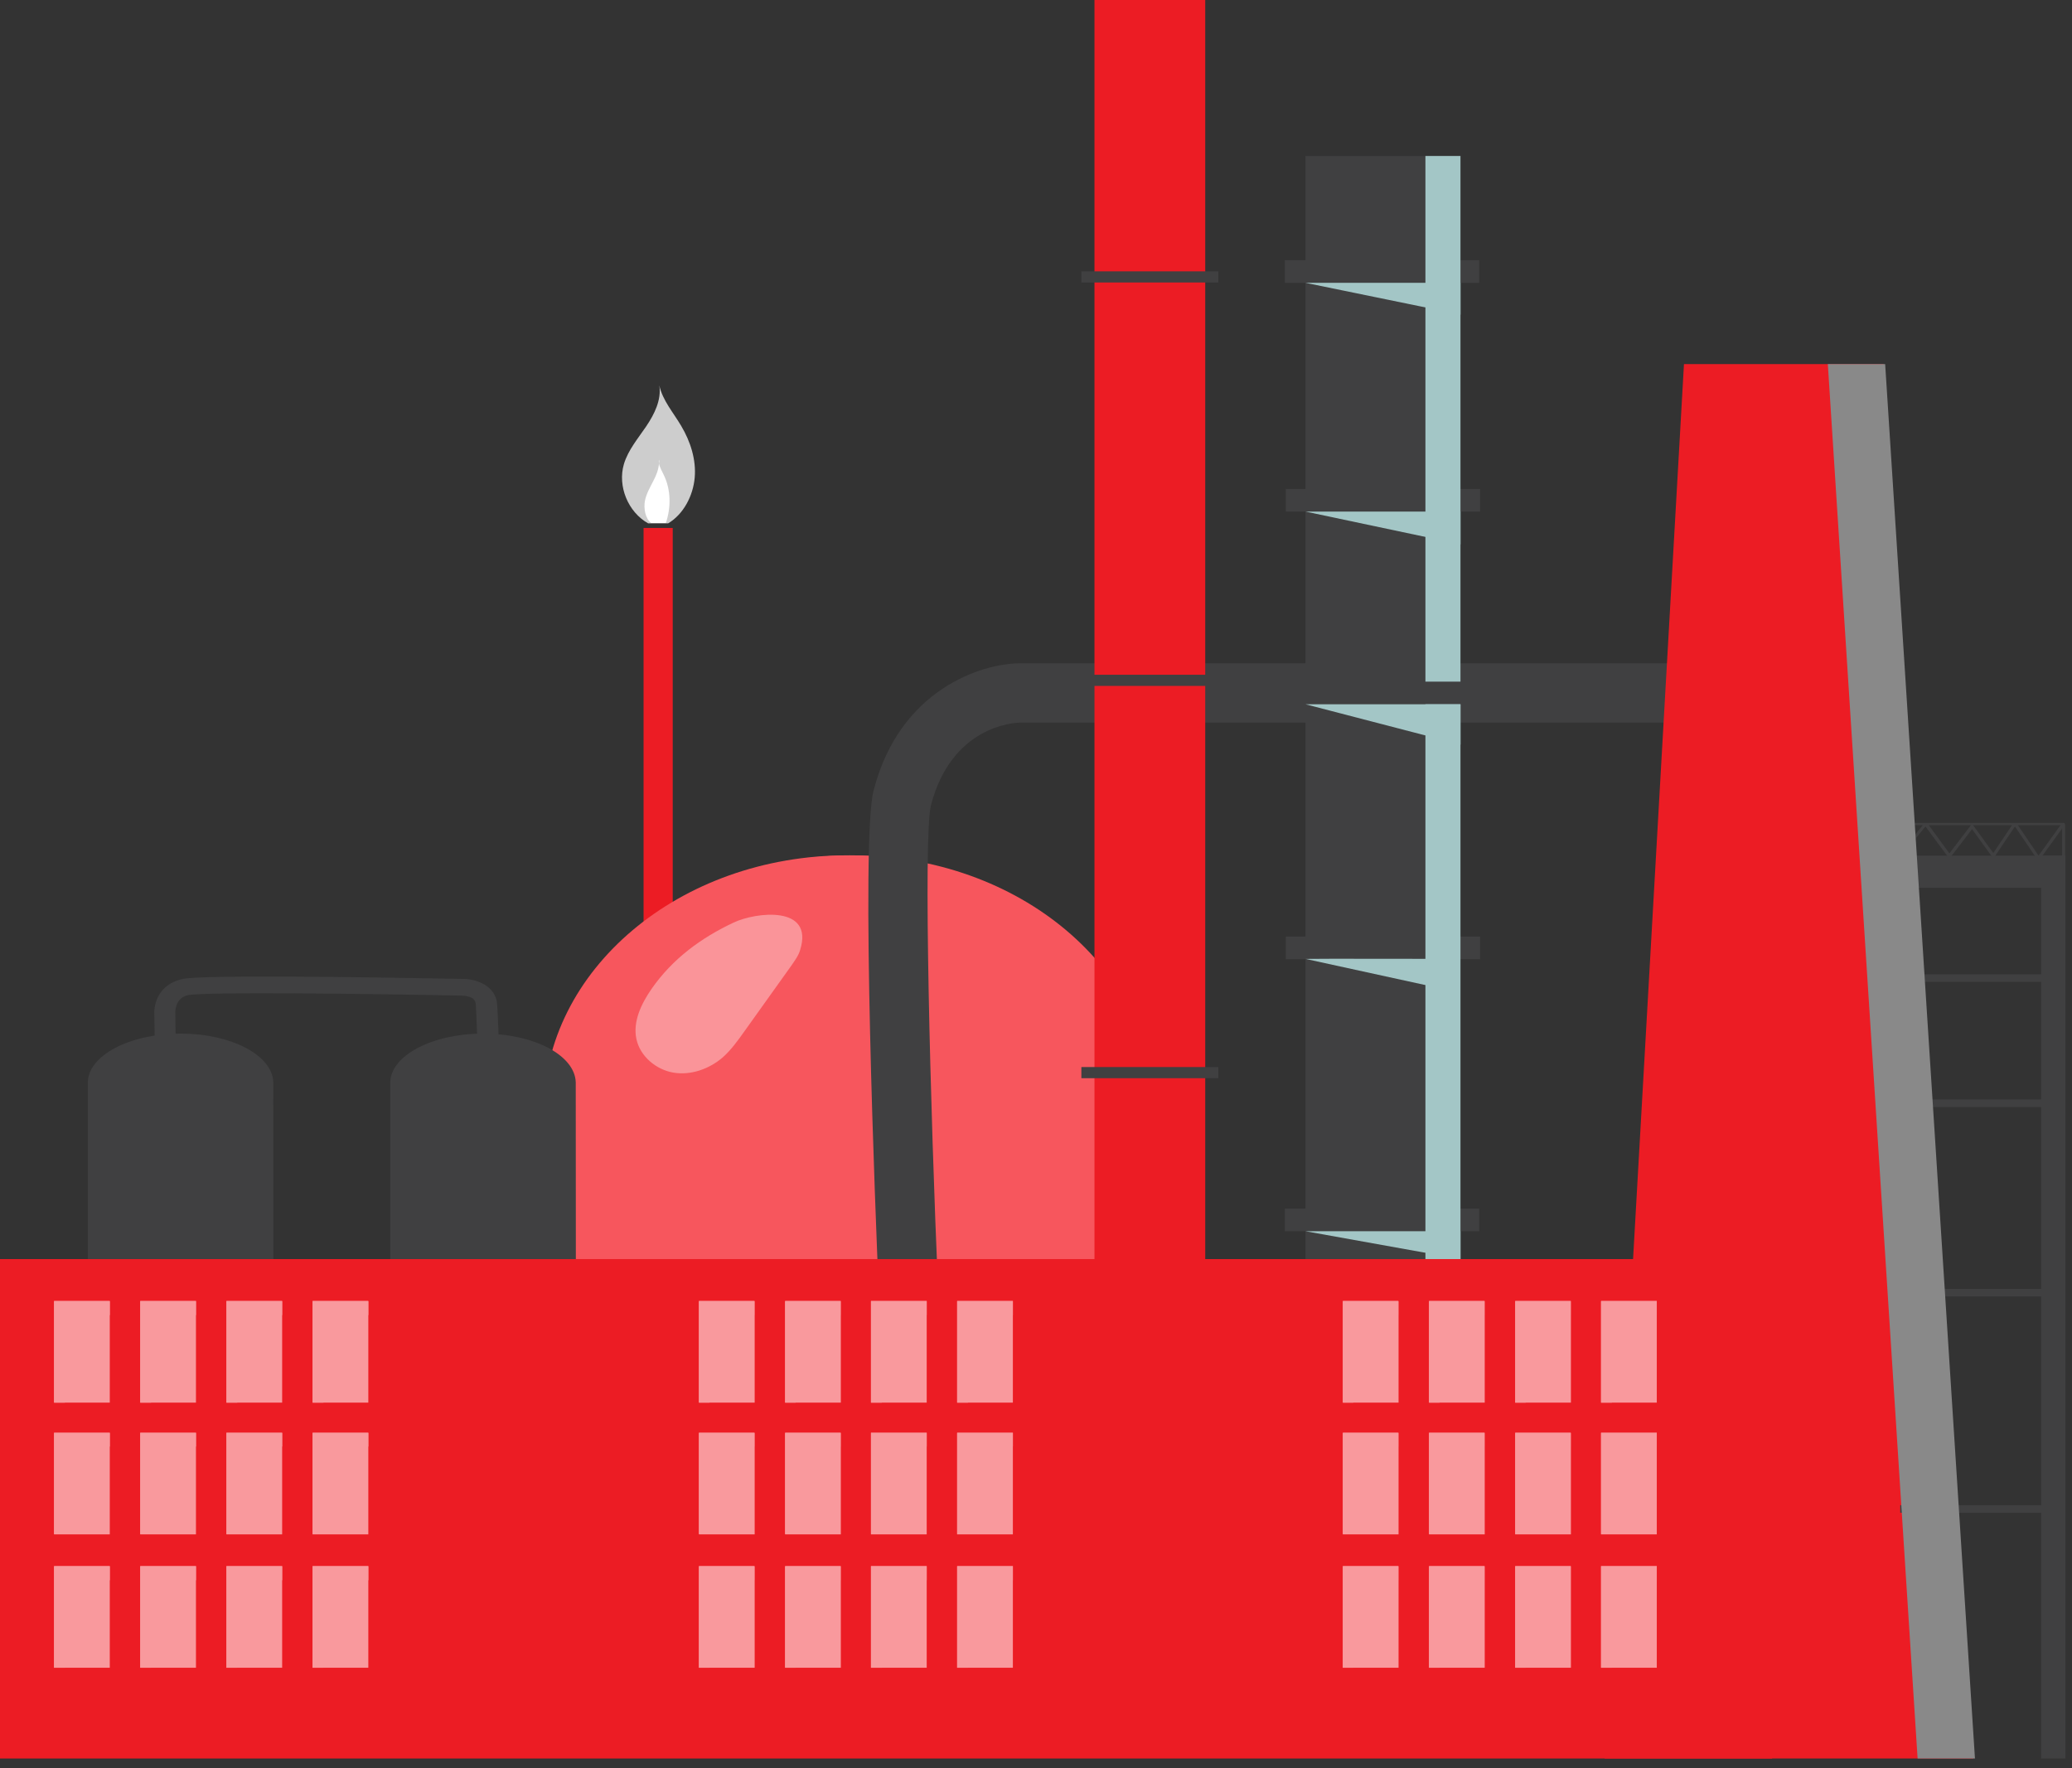 <svg width="109" height="93" viewBox="0 0 109 93" fill="none" xmlns="http://www.w3.org/2000/svg">
<rect x="0" y="0" width="109" height="93" fill="#333333" stroke="none"/>
<path d="M34.097 27.529C33.046 26.943 32.477 25.581 32.822 24.409C33.046 23.668 33.563 23.065 33.994 22.427C34.425 21.789 34.804 21.031 34.684 20.272C34.856 21.065 35.425 21.703 35.839 22.41C36.321 23.22 36.632 24.185 36.545 25.133C36.459 26.081 35.959 27.047 35.149 27.529H34.097Z" fill="#CDCDCD"/>
<path d="M35.39 27.771H33.856V62.213H35.39V27.771Z" fill="#EC1C24"/>
<path d="M44.561 71.918C53.377 71.918 60.523 65.89 60.523 58.455C60.523 51.019 53.377 44.992 44.561 44.992C35.745 44.992 28.598 51.019 28.598 58.455C28.598 65.89 35.745 71.918 44.561 71.918Z" fill="#F7565D"/>
<path d="M60.523 58.455H28.598V75.641H60.523V58.455Z" fill="#F7565D"/>
<path d="M40.355 45.526C41.769 45.181 43.268 44.992 44.803 44.992C53.628 44.992 60.765 51.025 60.765 58.455V75.641H51.87V58.455C51.87 52.318 47.009 47.147 40.355 45.526Z" fill="#F7565D"/>
<path d="M77.814 13.687H67.591V14.877H77.814V13.687Z" fill="#404041"/>
<path d="M77.865 25.72H67.643V26.909H77.865V25.72Z" fill="#404041"/>
<path d="M77.865 49.267H67.643V50.456H77.865V49.267Z" fill="#404041"/>
<path d="M77.814 63.575H67.591V64.764H77.814V63.575Z" fill="#404041"/>
<path d="M46.233 68.057C46.06 64.092 45.267 44.216 45.957 41.579C47.319 36.286 51.611 34.89 53.68 34.89H89.932V38.01H53.68C53.318 38.01 50.06 38.2 48.974 42.354C48.56 43.975 48.939 58.282 49.353 67.919L46.233 68.057Z" fill="#404041"/>
<path d="M76.814 8.205H68.677V75.71H76.814V8.205Z" fill="#404041"/>
<path d="M76.83 8.205H74.986V75.71H76.83V8.205Z" fill="#A3C6C6"/>
<path d="M63.403 0H57.576V80.451H63.403V0Z" fill="#EC1C24"/>
<path d="M103.809 92.5H84.415L88.587 19.152H99.085L103.809 92.5Z" fill="#EC1C24"/>
<path d="M108.481 45.233V43.578L107.308 45.199C107.291 45.216 107.274 45.233 107.24 45.233C107.205 45.233 107.188 45.216 107.171 45.199L105.998 43.475L104.93 45.061C104.912 45.078 104.895 45.095 104.861 45.095C104.826 45.095 104.809 45.078 104.792 45.061L103.74 43.613L102.62 45.078C102.602 45.095 102.585 45.112 102.551 45.112C102.516 45.112 102.499 45.095 102.482 45.078L101.292 43.475L99.913 45.164C99.896 45.181 99.879 45.199 99.844 45.199C99.81 45.199 99.793 45.181 99.775 45.164L98.672 43.406C98.655 43.389 98.655 43.354 98.672 43.32C98.689 43.303 98.707 43.285 98.741 43.285H101.292H105.981H108.55C108.567 43.285 108.567 43.285 108.567 43.285C108.584 43.285 108.584 43.285 108.601 43.303C108.619 43.303 108.619 43.32 108.619 43.337C108.619 43.354 108.619 43.354 108.636 43.371V45.285C108.636 45.337 108.601 45.371 108.55 45.371C108.532 45.319 108.481 45.285 108.481 45.233ZM106.154 43.406L107.24 45.009L108.394 43.406H106.154ZM98.913 43.406L99.879 44.957L101.154 43.406H98.913ZM101.465 43.406L102.551 44.888L103.671 43.423L103.688 43.406H101.465ZM103.792 43.406L103.809 43.423L104.861 44.871L105.843 43.406H103.792Z" fill="#404041"/>
<path d="M107.739 57.834H99.964V58.231H107.739V57.834Z" fill="#404041"/>
<path d="M107.739 67.798H99.964V68.194H107.739V67.798Z" fill="#404041"/>
<path d="M107.739 79.175H99.964V79.572H107.739V79.175Z" fill="#404041"/>
<path d="M107.739 51.249H99.964V51.646H107.739V51.249Z" fill="#404041"/>
<path d="M108.653 45.009H107.377V92.5H108.653V45.009Z" fill="#404041"/>
<path d="M108.652 45.009H99.24V46.698H108.652V45.009Z" fill="#404041"/>
<path d="M30.288 56.938C30.253 55.507 28.081 54.369 25.409 54.369C22.737 54.369 20.548 55.524 20.531 56.938V86.691H30.305L30.288 56.938Z" fill="#404041"/>
<path d="M14.377 56.938C14.342 55.507 12.17 54.369 9.498 54.369C6.809 54.369 4.637 55.524 4.62 56.938V86.691H14.394L14.377 56.938Z" fill="#404041"/>
<path d="M25.271 60.317C25.271 60.248 25.099 53.732 25.03 52.835C25.013 52.628 24.909 52.508 24.703 52.439C24.496 52.37 24.289 52.37 24.289 52.37H24.271C19.117 52.266 10.653 52.163 9.86 52.352C9.188 52.525 9.223 53.249 9.223 53.283V53.301V53.318L9.274 57.214L8.171 57.231L8.119 53.352C8.085 52.835 8.326 51.801 9.55 51.508C9.757 51.456 10.326 51.318 17.428 51.387C20.772 51.422 24.047 51.491 24.289 51.491C24.995 51.473 26.064 51.818 26.151 52.801C26.237 53.732 26.392 60.058 26.409 60.334L25.271 60.317Z" fill="#404041"/>
<path d="M93.224 66.229H0V92.5H93.224V66.229Z" fill="#EC1C24"/>
<path d="M77.848 35.855H67.626V37.045H77.848V35.855Z" fill="#404041"/>
<path d="M64.092 14.273H56.887V14.859H64.092V14.273Z" fill="#404041"/>
<path d="M64.126 35.493H56.921V36.08H64.126V35.493Z" fill="#404041"/>
<path d="M64.092 56.128H56.887V56.714H64.092V56.128Z" fill="#404041"/>
<path d="M68.677 14.877H76.831V16.549L68.677 14.877Z" fill="#A3C6C6"/>
<path d="M68.677 26.909H76.831V28.633L68.677 26.909Z" fill="#A3C6C6"/>
<path d="M68.677 37.045H76.831V39.165L68.677 37.045Z" fill="#A3C6C6"/>
<path d="M68.677 50.439C68.798 50.422 76.814 50.439 76.814 50.439V52.215L68.677 50.439Z" fill="#A3C6C6"/>
<path d="M68.677 64.764H76.831V66.229L68.677 64.764Z" fill="#A3C6C6"/>
<path d="M34.666 24.185C34.649 24.254 34.666 24.323 34.666 24.392C34.684 24.306 34.684 24.237 34.666 24.185Z" fill="white"/>
<path d="M34.908 24.961C34.822 24.771 34.701 24.582 34.666 24.375C34.649 24.685 34.529 24.995 34.373 25.289C34.201 25.633 33.994 25.978 33.925 26.357C33.856 26.737 33.942 27.271 34.253 27.512H35.028C35.304 26.702 35.304 25.754 34.908 24.961Z" fill="white"/>
<path d="M5.775 68.436H2.844V73.78H5.775V68.436Z" fill="#F9999D"/>
<path d="M3.413 69.177H5.775V68.436H2.844V73.78H3.413V69.177Z" fill="#F9999D"/>
<path d="M10.309 68.436H7.378V73.78H10.309V68.436Z" fill="#F9999D"/>
<path d="M7.947 69.177H10.309V68.436H7.378V73.78H7.947V69.177Z" fill="#F9999D"/>
<path d="M14.843 68.436H11.912V73.78H14.843V68.436Z" fill="#F9999D"/>
<path d="M12.481 69.177H14.843V68.436H11.912V73.78H12.481V69.177Z" fill="#F9999D"/>
<path d="M19.376 68.436H16.445V73.78H19.376V68.436Z" fill="#F9999D"/>
<path d="M17.014 69.177H19.376V68.436H16.445V73.78H17.014V69.177Z" fill="#F9999D"/>
<path d="M5.775 75.366H2.844V80.71H5.775V75.366Z" fill="#F9999D"/>
<path d="M3.413 76.09H5.775V75.366H2.844V80.692H3.413V76.09Z" fill="#F9999D"/>
<path d="M10.309 75.366H7.378V80.71H10.309V75.366Z" fill="#F9999D"/>
<path d="M7.947 76.09H10.309V75.366H7.378V80.692H7.947V76.09Z" fill="#F9999D"/>
<path d="M14.843 75.366H11.912V80.71H14.843V75.366Z" fill="#F9999D"/>
<path d="M12.481 76.09H14.843V75.366H11.912V80.692H12.481V76.09Z" fill="#F9999D"/>
<path d="M19.376 75.366H16.445V80.71H19.376V75.366Z" fill="#F9999D"/>
<path d="M17.014 76.09H19.376V75.366H16.445V80.692H17.014V76.09Z" fill="#F9999D"/>
<path d="M5.775 82.382H2.844V87.725H5.775V82.382Z" fill="#F9999D"/>
<path d="M3.413 83.123H5.775V82.382H2.844V87.725H3.413V83.123Z" fill="#F9999D"/>
<path d="M10.309 82.382H7.378V87.725H10.309V82.382Z" fill="#F9999D"/>
<path d="M7.947 83.123H10.309V82.382H7.378V87.725H7.947V83.123Z" fill="#F9999D"/>
<path d="M14.843 82.382H11.912V87.725H14.843V82.382Z" fill="#F9999D"/>
<path d="M12.481 83.123H14.843V82.382H11.912V87.725H12.481V83.123Z" fill="#F9999D"/>
<path d="M19.376 82.382H16.445V87.725H19.376V82.382Z" fill="#F9999D"/>
<path d="M17.014 83.123H19.376V82.382H16.445V87.725H17.014V83.123Z" fill="#F9999D"/>
<path d="M39.7 68.436H36.769V73.78H39.7V68.436Z" fill="#F9999D"/>
<path d="M37.321 69.177H39.682V68.436H36.769V73.78H37.321V69.177Z" fill="#F9999D"/>
<path d="M44.233 68.436H41.303V73.78H44.233V68.436Z" fill="#F9999D"/>
<path d="M41.854 69.177H44.216V68.436H41.303V73.78H41.854V69.177Z" fill="#F9999D"/>
<path d="M48.75 68.436H45.819V73.78H48.75V68.436Z" fill="#F9999D"/>
<path d="M46.388 69.177H48.75V68.436H45.819V73.78H46.388V69.177Z" fill="#F9999D"/>
<path d="M53.283 68.436H50.352V73.78H53.283V68.436Z" fill="#F9999D"/>
<path d="M50.921 69.177H53.283V68.436H50.352V73.78H50.921V69.177Z" fill="#F9999D"/>
<path d="M39.7 75.366H36.769V80.71H39.7V75.366Z" fill="#F9999D"/>
<path d="M37.321 76.09H39.682V75.366H36.769V80.692H37.321V76.09Z" fill="#F9999D"/>
<path d="M44.233 75.366H41.303V80.71H44.233V75.366Z" fill="#F9999D"/>
<path d="M41.854 76.09H44.216V75.366H41.303V80.692H41.854V76.09Z" fill="#F9999D"/>
<path d="M48.75 75.366H45.819V80.71H48.75V75.366Z" fill="#F9999D"/>
<path d="M46.388 76.09H48.75V75.366H45.819V80.692H46.388V76.09Z" fill="#F9999D"/>
<path d="M53.283 75.366H50.352V80.71H53.283V75.366Z" fill="#F9999D"/>
<path d="M50.921 76.09H53.283V75.366H50.352V80.692H50.921V76.09Z" fill="#F9999D"/>
<path d="M39.7 82.382H36.769V87.725H39.7V82.382Z" fill="#F9999D"/>
<path d="M37.321 83.123H39.682V82.382H36.769V87.725H37.321V83.123Z" fill="#F9999D"/>
<path d="M44.233 82.382H41.303V87.725H44.233V82.382Z" fill="#F9999D"/>
<path d="M41.854 83.123H44.216V82.382H41.303V87.725H41.854V83.123Z" fill="#F9999D"/>
<path d="M48.75 82.382H45.819V87.725H48.75V82.382Z" fill="#F9999D"/>
<path d="M46.388 83.123H48.75V82.382H45.819V87.725H46.388V83.123Z" fill="#F9999D"/>
<path d="M53.283 82.382H50.352V87.725H53.283V82.382Z" fill="#F9999D"/>
<path d="M50.921 83.123H53.283V82.382H50.352V87.725H50.921V83.123Z" fill="#F9999D"/>
<path d="M73.573 68.436H70.643V73.78H73.573V68.436Z" fill="#F9999D"/>
<path d="M71.194 69.177H73.556V68.436H70.643V73.78H71.194V69.177Z" fill="#F9999D"/>
<path d="M78.106 68.436H75.176V73.78H78.106V68.436Z" fill="#F9999D"/>
<path d="M75.727 69.177H78.089V68.436H75.176V73.78H75.727V69.177Z" fill="#F9999D"/>
<path d="M82.64 68.436H79.71V73.78H82.64V68.436Z" fill="#F9999D"/>
<path d="M80.261 69.177H82.623V68.436H79.71V73.78H80.261V69.177Z" fill="#F9999D"/>
<path d="M87.157 68.436H84.226V73.78H87.157V68.436Z" fill="#F9999D"/>
<path d="M84.795 69.177H87.157V68.436H84.226V73.78H84.795V69.177Z" fill="#F9999D"/>
<path d="M73.573 75.366H70.643V80.71H73.573V75.366Z" fill="#F9999D"/>
<path d="M71.194 76.09H73.556V75.366H70.643V80.692H71.194V76.09Z" fill="#F9999D"/>
<path d="M78.106 75.366H75.176V80.71H78.106V75.366Z" fill="#F9999D"/>
<path d="M75.727 76.09H78.089V75.366H75.176V80.692H75.727V76.09Z" fill="#F9999D"/>
<path d="M82.64 75.366H79.71V80.71H82.64V75.366Z" fill="#F9999D"/>
<path d="M80.261 76.09H82.623V75.366H79.71V80.692H80.261V76.09Z" fill="#F9999D"/>
<path d="M87.157 75.366H84.226V80.71H87.157V75.366Z" fill="#F9999D"/>
<path d="M84.795 76.09H87.157V75.366H84.226V80.692H84.795V76.09Z" fill="#F9999D"/>
<path d="M73.573 82.382H70.643V87.725H73.573V82.382Z" fill="#F9999D"/>
<path d="M71.194 83.123H73.556V82.382H70.643V87.725H71.194V83.123Z" fill="#F9999D"/>
<path d="M78.106 82.382H75.176V87.725H78.106V82.382Z" fill="#F9999D"/>
<path d="M75.727 83.123H78.089V82.382H75.176V87.725H75.727V83.123Z" fill="#F9999D"/>
<path d="M82.64 82.382H79.71V87.725H82.64V82.382Z" fill="#F9999D"/>
<path d="M80.261 83.123H82.623V82.382H79.71V87.725H80.261V83.123Z" fill="#F9999D"/>
<path d="M87.157 82.382H84.226V87.725H87.157V82.382Z" fill="#F9999D"/>
<path d="M84.795 83.123H87.157V82.382H84.226V87.725H84.795V83.123Z" fill="#F9999D"/>
<path d="M99.171 19.152H96.155L100.878 92.5H103.895L99.171 19.152Z" fill="#898989"/>
<g opacity="0.37">
<path d="M34.27 52.025C33.736 52.801 33.287 53.731 33.477 54.645C33.666 55.559 34.511 56.266 35.425 56.421C36.339 56.576 37.304 56.231 38.011 55.628C38.459 55.231 38.803 54.749 39.148 54.266C39.976 53.094 40.82 51.939 41.648 50.767C41.82 50.508 42.01 50.267 42.096 49.956C42.82 47.612 39.769 47.974 38.597 48.526C36.873 49.336 35.373 50.439 34.27 52.025Z" fill="white"/>
</g>
</svg>
